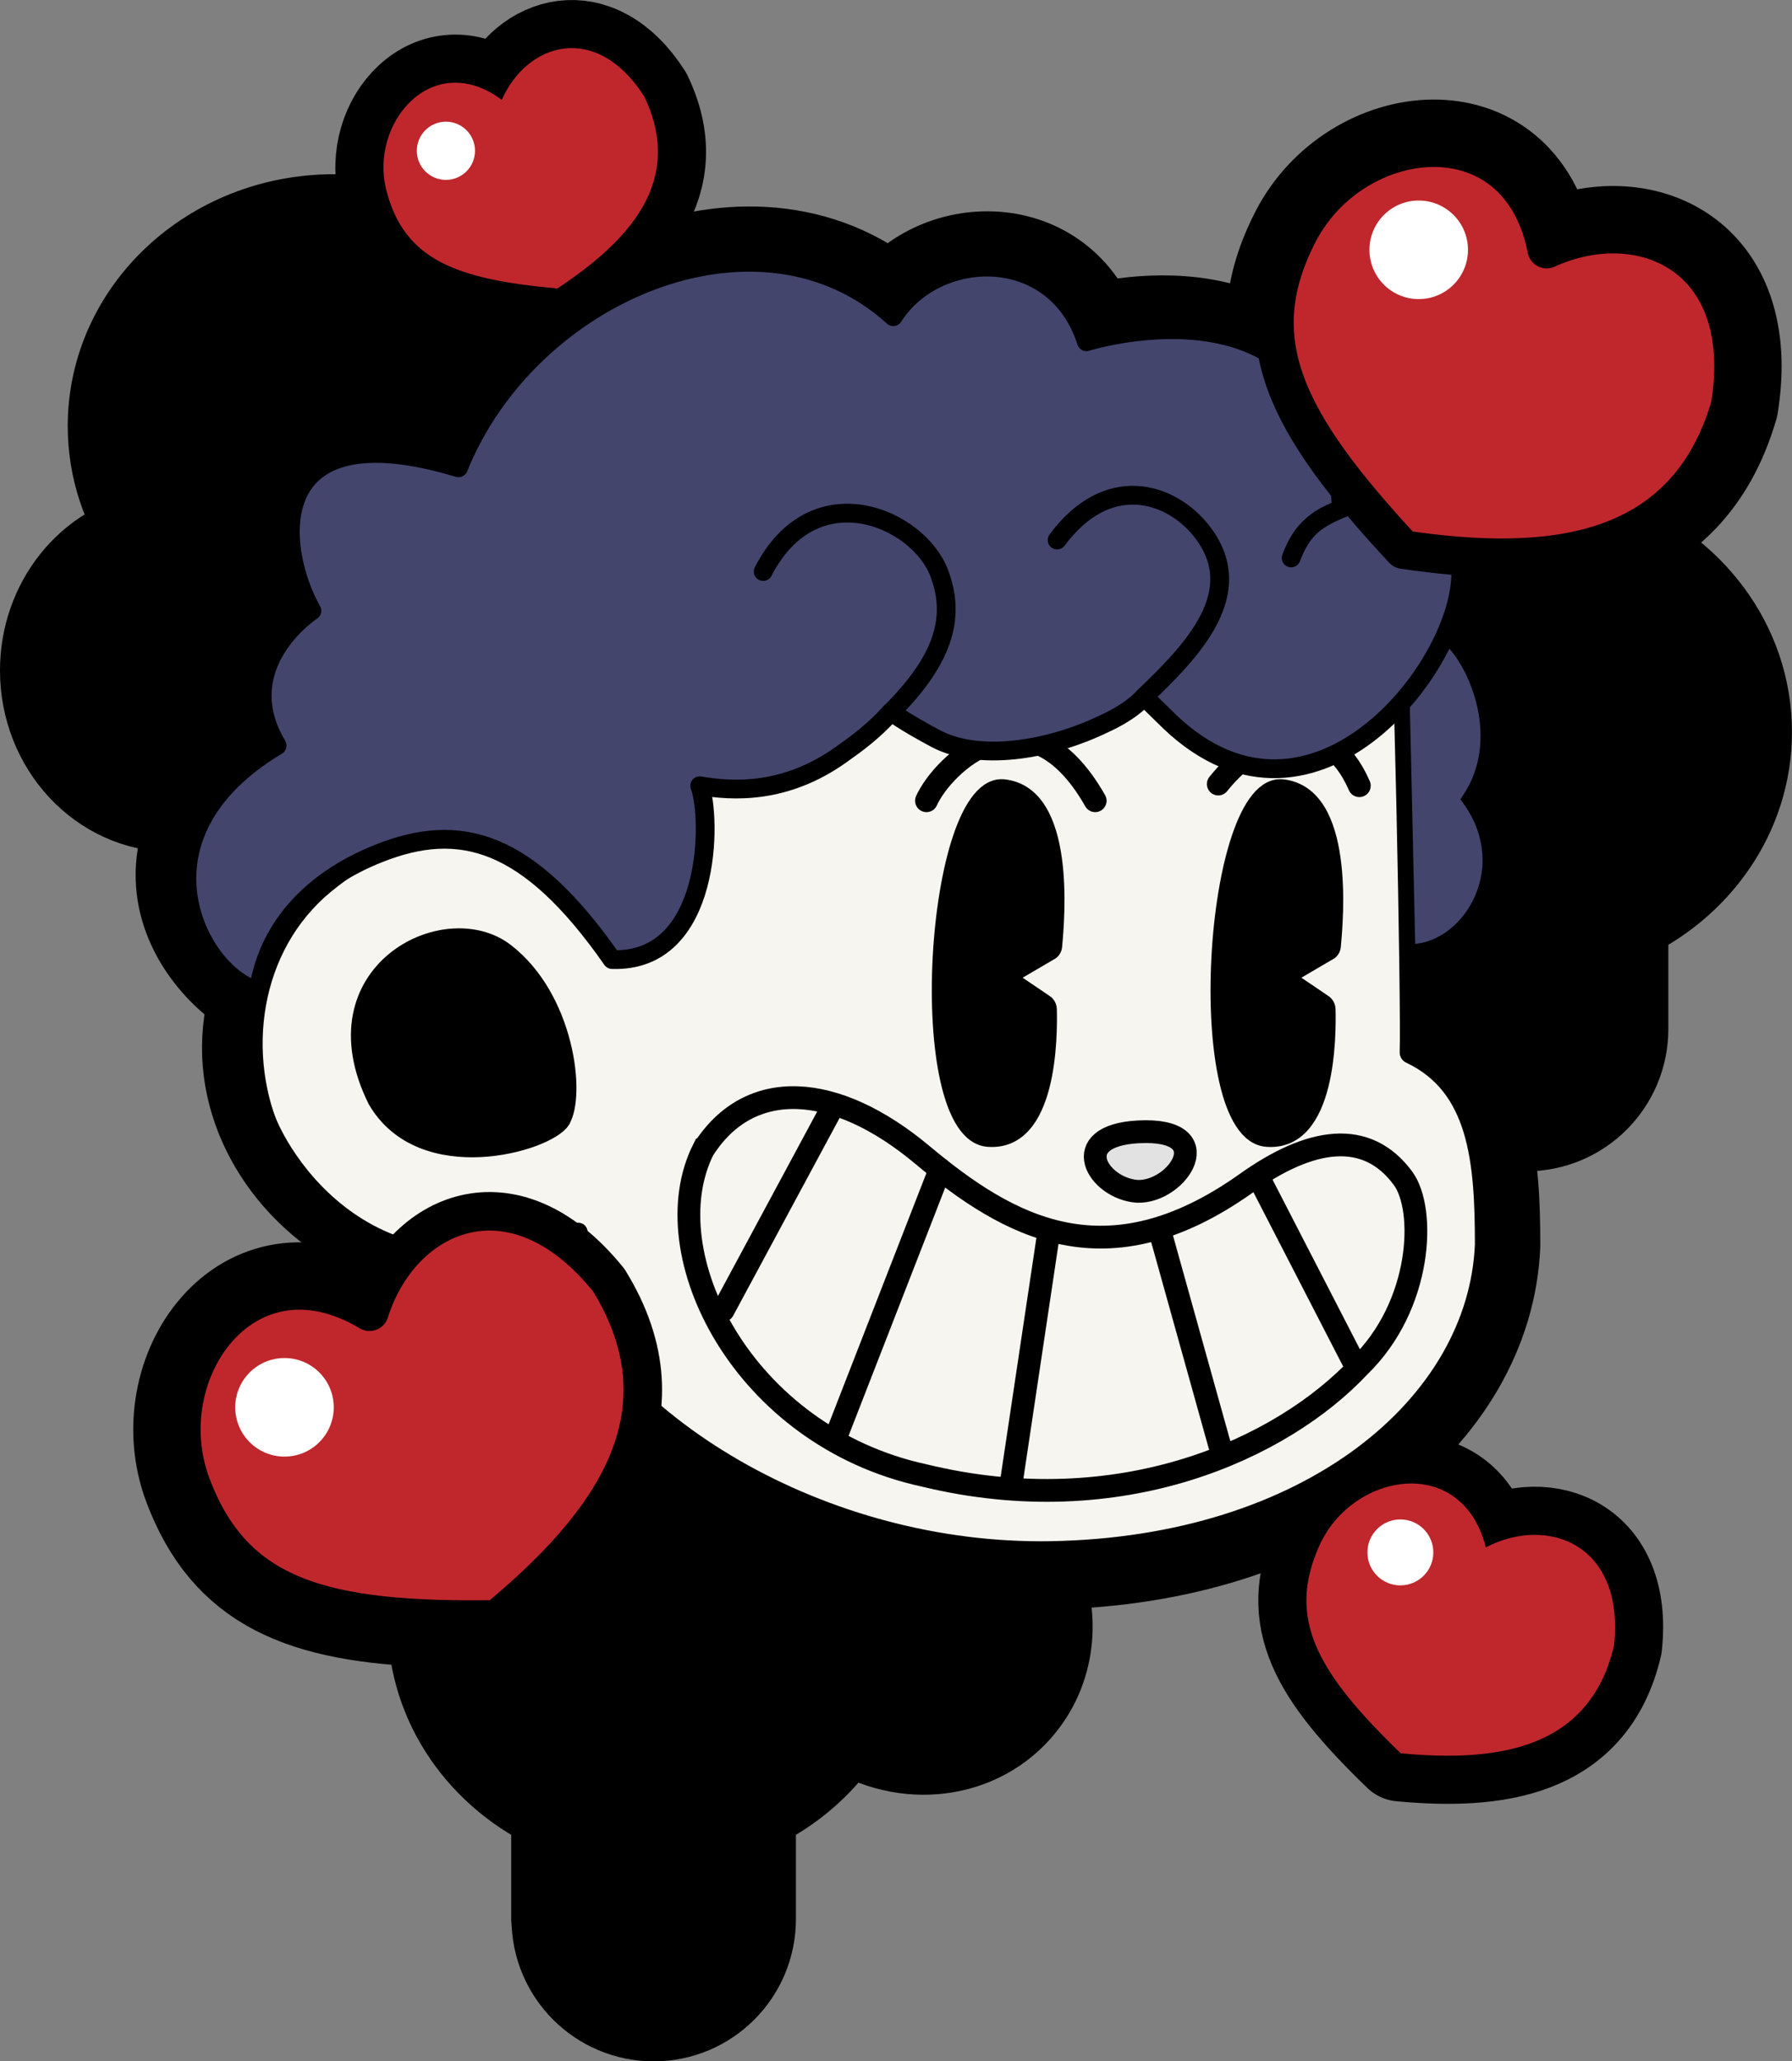 <svg viewBox="0 0 421.97 485.18" xmlns="http://www.w3.org/2000/svg" data-name="Livello 2" id="Livello_2">
  <rect x="0" y="0" width="421.97" height="485.18" fill="#808080" stroke="none"/>
  <defs>
    <style>
      .cls-1, .cls-2, .cls-3, .cls-4, .cls-5, .cls-6, .cls-7, .cls-8, .cls-9, .cls-10, .cls-11, .cls-12 {
        stroke: #000;
      }

      .cls-1, .cls-2, .cls-4, .cls-6, .cls-7, .cls-9, .cls-11 {
        stroke-miterlimit: 10;
      }

      .cls-1, .cls-13, .cls-12 {
        fill: #f6f5f0;
      }

      .cls-1, .cls-5, .cls-6, .cls-7, .cls-8, .cls-9, .cls-10, .cls-11, .cls-12 {
        stroke-linecap: round;
      }

      .cls-1, .cls-6, .cls-7, .cls-9, .cls-12 {
        stroke-width: 5.36px;
      }

      .cls-2, .cls-3 {
        fill: #43456d;
      }

      .cls-2, .cls-4 {
        stroke-width: 3.48px;
      }

      .cls-3, .cls-5, .cls-8, .cls-10, .cls-12 {
        stroke-linejoin: round;
      }

      .cls-3, .cls-11 {
        stroke-width: 4.42px;
      }

      .cls-14, .cls-6 {
        fill: #fff;
      }

      .cls-15, .cls-10 {
        fill: #c0272d;
      }

      .cls-5 {
        stroke-width: 22.66px;
      }

      .cls-7 {
        fill: #e3e2e2;
      }

      .cls-8 {
        fill: #252739;
        stroke-width: 26.51px;
      }

      .cls-9, .cls-11 {
        fill: none;
      }

      .cls-10 {
        stroke-width: 9.07px;
      }
    </style>
  </defs>
  <g id="icone">
    <g id="feedback">
      <g>
        <path d="M349.87,364.21c-5.62-22.21-31.46-17.63-39.19-.43-7.73,17.2-.6,29.81,19.15,48.89,22.25,2.1,44.4-.6,50.22-25.34,2.58-23.87-15.64-30.72-30.19-23.12Z" class="cls-5"></path>
        <path d="M378.15,127.67c13.38-4.63,24.03-14.26,29.25-32.12,5.75-35.42-20.88-47.09-43.2-36.91-6.62-33.6-45.53-28.82-58.45-3.77-12.91,25.04-3.27,44.44,24.68,74.49,1.56.23,3.13.44,4.69.64-16.12,8.08-27.09,23.99-27.09,42.29s11.89,35.52,29.11,43.25v26.66h.06c0,12.24,9.92,22.16,22.16,22.16s22.16-9.92,22.16-22.16v-26.66c17.22-7.74,29.11-24.2,29.11-43.25,0-20.28-13.47-37.6-32.49-44.62Z" class="cls-5"></path>
        <path d="M78.62,192.38c12.24,0,22.16-9.92,22.16-22.16v-26.66c17.22-7.74,29.11-24.2,29.11-43.25,0-13.85-6.29-26.32-16.33-35.08,4.98,1.23,10.82,2.06,17.68,2.68,16.44-10.88,30.16-25,20.45-45.22-11.45-17.82-27.75-12.43-33.53.84-16.17-12.14-31.36,5.32-27.15,21.41,1.07,4.07,2.63,7.41,4.75,10.16-5.37-1.78-11.15-2.76-17.17-2.76-28.34,0-51.31,21.47-51.31,47.96,0,9.83,3.18,18.95,8.61,26.56-13.93,2.45-24.56,15.36-24.56,30.95,0,17.34,13.14,31.4,29.35,31.4,7.26,0,13.9-2.82,19.02-7.49,3.89,6.38,10.89,10.65,18.91,10.65Z" class="cls-5"></path>
        <path d="M252.8,338.63c-5.61-4.97-14.18-4.45-19.15,1.16l-10.82,12.21c-8.89-2.78-18.49-1.54-25.93,3.61-9.16-13.12-24.99-21.8-42.99-21.8-1.05,0-2.09.04-3.13.1,1.67-10.11-.24-20.95-7.43-32.58-22.48-27.97-48.97-15.98-56.34,7.42-29.4-17.56-51.88,14.57-41.9,40.92,8.74,23.08,25.83,30.4,57.51,31.41,0,.23-.02.46-.02.7,0,19.06,11.89,35.52,29.11,43.25v26.66h.06c0,12.24,9.92,22.16,22.16,22.16s22.16-9.92,22.16-22.16v-26.66c9.6-4.31,17.54-11.34,22.69-20.01,12.82,9.15,30.17,7.93,40.17-3.37,7.73-8.73,8.96-21.1,4.21-31.63l10.82-12.21-.03-.03c4.97-5.61,4.45-14.18-1.16-19.15Z" class="cls-5"></path>
      </g>
      <g>
        <path d="M317.66,115.5l-1.19-.36c-.41-1.75-1-4-1.85-6.94-12.33-42.41-58.7-27.64-58.7-27.64-7.29-22.83-35.32-21.9-45.48-5.9-31.53-28.68-85.66-5.87-102.38,35.57-46.22-13.92-42.95,18.68-34.52,33.65,0,0-19.46,12.73-8.19,31.73-39.08,27.46-11.68,55.58,1.88,58.86,4.09-12.67,9.79-21.59,24.01-31.23,10.26-6.95,23.07-9.04,36.62,1.98-.09.57-.17,1.14-.26,1.71-12.29-8.92-36.02-8.97-54.08,9.98-32.99,34.61,3.34,84.75,51.23,75.44.41,1.49.85,2.9,1.36,4.19,15.59,39.61,67.41,69.96,120.82,69.03,61-1.06,100.88-34.54,102.51-72.41,0-19.63-1.38-37.6-17.71-45.32.1-2.5.02-11.61-.17-23.92,13.58.47,27.02-18.9,14.9-35.81,9.36-14.04,1.71-32.11-4.78-37.95l-3.64,3.37c4.15-7.1,6.41-14.33,5.97-19.89-1.15-14.52-11.46-16.85-19.36-16.02l-6.41-1.96" class="cls-8"></path>
        <path d="M159.24,66.85c-8.41,27.6-49.48,186.64-32.59,229.55,15.59,39.61,67.41,69.96,120.82,69.03,61-1.06,100.88-34.54,102.51-72.41,0-19.63-1.38-37.6-17.71-45.32.37-9.28-1.41-105.12-3.15-125.3" class="cls-12"></path>
        <path d="M218.16,188.47c3.79-8.45,23.74-28.07,39.73,0" class="cls-9"></path>
        <path d="M286.87,184.54c10.02-12.53,25.64-17.09,33.22.39" class="cls-9"></path>
        <path d="M237.56,230.01l9.64-5.65c.64-.26,1.09-.86,1.16-1.59.62-6.62,3.23-35.92-11.96-37.6-16.91-1.88-21.94,81.6-3.75,83.02,14.65,1.14,14.61-24.48,14.47-30.63-.02-.74-.41-1.4-1.04-1.77l-8.52-5.77Z" class="cls-4"></path>
        <path d="M303.19,230.01l9.64-5.65c.64-.26,1.09-.86,1.16-1.59.62-6.62,3.23-35.92-11.96-37.6-16.91-1.88-21.94,81.6-3.75,83.02,14.65,1.14,14.61-24.48,14.47-30.63-.02-.74-.41-1.4-1.04-1.77l-8.52-5.77Z" class="cls-4"></path>
        <g>
          <path d="M146.18,233.4c-10.55-16.01-31.78-53.42-68.21-23.54-33.86,27.77-13.13,98.56,50.24,81.35" class="cls-13"></path>
          <path d="M132.45,263.9c3.77-6.02,1.12-29.05-13.22-40.1-14.51-11.18-45.93,4.91-30.87,35.27,10.94,18.81,40.44,10.34,44.09,4.84Z" class="cls-4"></path>
        </g>
        <path d="M165.63,270.55c10.93-17.12,31.12-15.8,51.54,1.26,20.39,17.04,43.31,30.09,76.23,6.74,15.21-10.85,28.42-12.83,36.98-1.21,5.39,7.32,4.51,29.9-10.29,44.25-18.09,19.31-56.16,36.94-102.49,25.68-42.82-9.29-64.19-52.38-51.98-76.72Z" class="cls-1"></path>
        <path d="M267.83,280.41c-9.4-.65-16.72-13.13.26-14.01,19.28-1,9.37,14.31-.26,14.01Z" class="cls-7"></path>
        <line y2="308.42" x2="170.28" y1="260.39" x1="196.14" class="cls-6"></line>
        <line y2="337.97" x2="196.93" y1="275.22" x1="221.37" class="cls-6"></line>
        <line y2="350.18" x2="237.95" y1="290.98" x1="246.81" class="cls-6"></line>
        <line y2="340.89" x2="287.4" y1="290" x1="273.2" class="cls-6"></line>
        <line y2="321.36" x2="319.16" y1="277.33" x1="296.47" class="cls-6"></line>
        <path d="M341.23,150.14c6.49,5.84,14.14,23.91,4.78,37.95,12.16,16.97-.83,36.45-14.47,35.83l-1.37-60.97,11.05-12.81Z" class="cls-2"></path>
        <path d="M315.84,119.7c4.79-2.32,26.34-7.91,28.06,13.82,1.71,21.49-34.22,68.74-68.32,36.48l-6.15-6.01c-3.58,3.81-8.34,5.84-10.16,6.7-12.71,5.98-28.92,8.5-38.97,3.13-7.87-4.2-10.44-6.29-10.44-6.29-4.32,4.72-7.78,7.23-11.87,10.13-13.2,9.38-25.6,8.58-33.23,7.28,2.81,7.12,3.04,41.74-20.63,40.91-19.83-28.42-35.97-32.55-54.97-24.97-6.23,2.48-25.1,10.88-28.34,32.31-13.55-3.27-31.84-35.98,4.43-57.7-11.27-18.99,8.19-31.73,8.19-31.73-8.43-14.97-11.71-47.58,34.52-33.65,16.72-41.44,70.85-64.25,102.38-35.57,10.16-16,38.19-16.93,45.48,5.9,0,0,50.76-15.94,58.7,27.64,1.2,6.57,1.31,11.63,1.31,11.63Z" class="cls-3"></path>
        <path d="M318.39,121.04c-4.14,1.73-8.1,3.24-10.43,7.18-.76,1.19-1.34,2.54-1.87,3.91-.44,1.14-1.72,1.7-2.86,1.26-1.14-.44-1.7-1.72-1.26-2.86.62-1.59,1.31-3.17,2.26-4.66,1.83-2.98,4.79-5.47,7.94-6.9,1.54-.73,3.04-1.3,4.34-1.92,2.67-1.2,4.52,2.69,1.88,4h0Z"></path>
        <path d="M269.43,163.98c11.12-10.67,25.07-24.7,13.31-39.23-7.32-9.04-22.02-13.54-33.82,2.36" class="cls-11"></path>
        <path d="M209.45,167.97c12.4-12.3,15.82-22.29,11.7-33.11-4.93-12.97-29.44-23.67-41.44-.34" class="cls-11"></path>
        <path d="M61.84,261.11c3.09,10.87,25.79,49.45,74.32,28.89" class="cls-11"></path>
      </g>
      <g>
        <g>
          <path d="M330.43,129.36c-27.95-30.05-37.59-49.45-24.68-74.49,12.91-25.04,51.82-29.83,58.45,3.77,22.32-10.18,48.95,1.5,43.2,36.91-10.66,36.46-43.93,38.72-76.97,33.81Z" class="cls-10"></path>
          <circle r="11.6" cy="58.8" cx="334.07" class="cls-14"></circle>
        </g>
        <g>
          <path d="M131.24,67.9c-24.13-2.17-36.02-6.88-40.23-22.97-4.22-16.09,10.98-33.55,27.15-21.41,5.78-13.28,22.08-18.66,33.53-.84,9.71,20.22-4.01,34.33-20.45,45.22Z" class="cls-15"></path>
          <circle r="6.85" cy="35.49" cx="105" class="cls-14"></circle>
        </g>
        <g>
          <path d="M116.99,381.15c-41.04.67-61.9-5.14-71.88-31.49-9.98-26.35,12.5-58.47,41.9-40.92,7.36-23.4,33.86-35.38,56.34-7.42,19.97,32.32-.61,58.55-26.36,79.83Z" class="cls-10"></path>
          <circle r="11.6" cy="331.24" cx="66.99" class="cls-14"></circle>
        </g>
        <g>
          <path d="M329.83,412.67c-19.75-19.08-26.88-31.7-19.15-48.89,7.73-17.2,33.56-21.78,39.19.43,14.55-7.6,32.76-.75,30.19,23.12-5.82,24.74-27.97,27.44-50.22,25.34Z" class="cls-15"></path>
          <circle r="7.76" cy="365.39" cx="329.75" class="cls-14"></circle>
        </g>
      </g>
    </g>
  </g>
</svg>